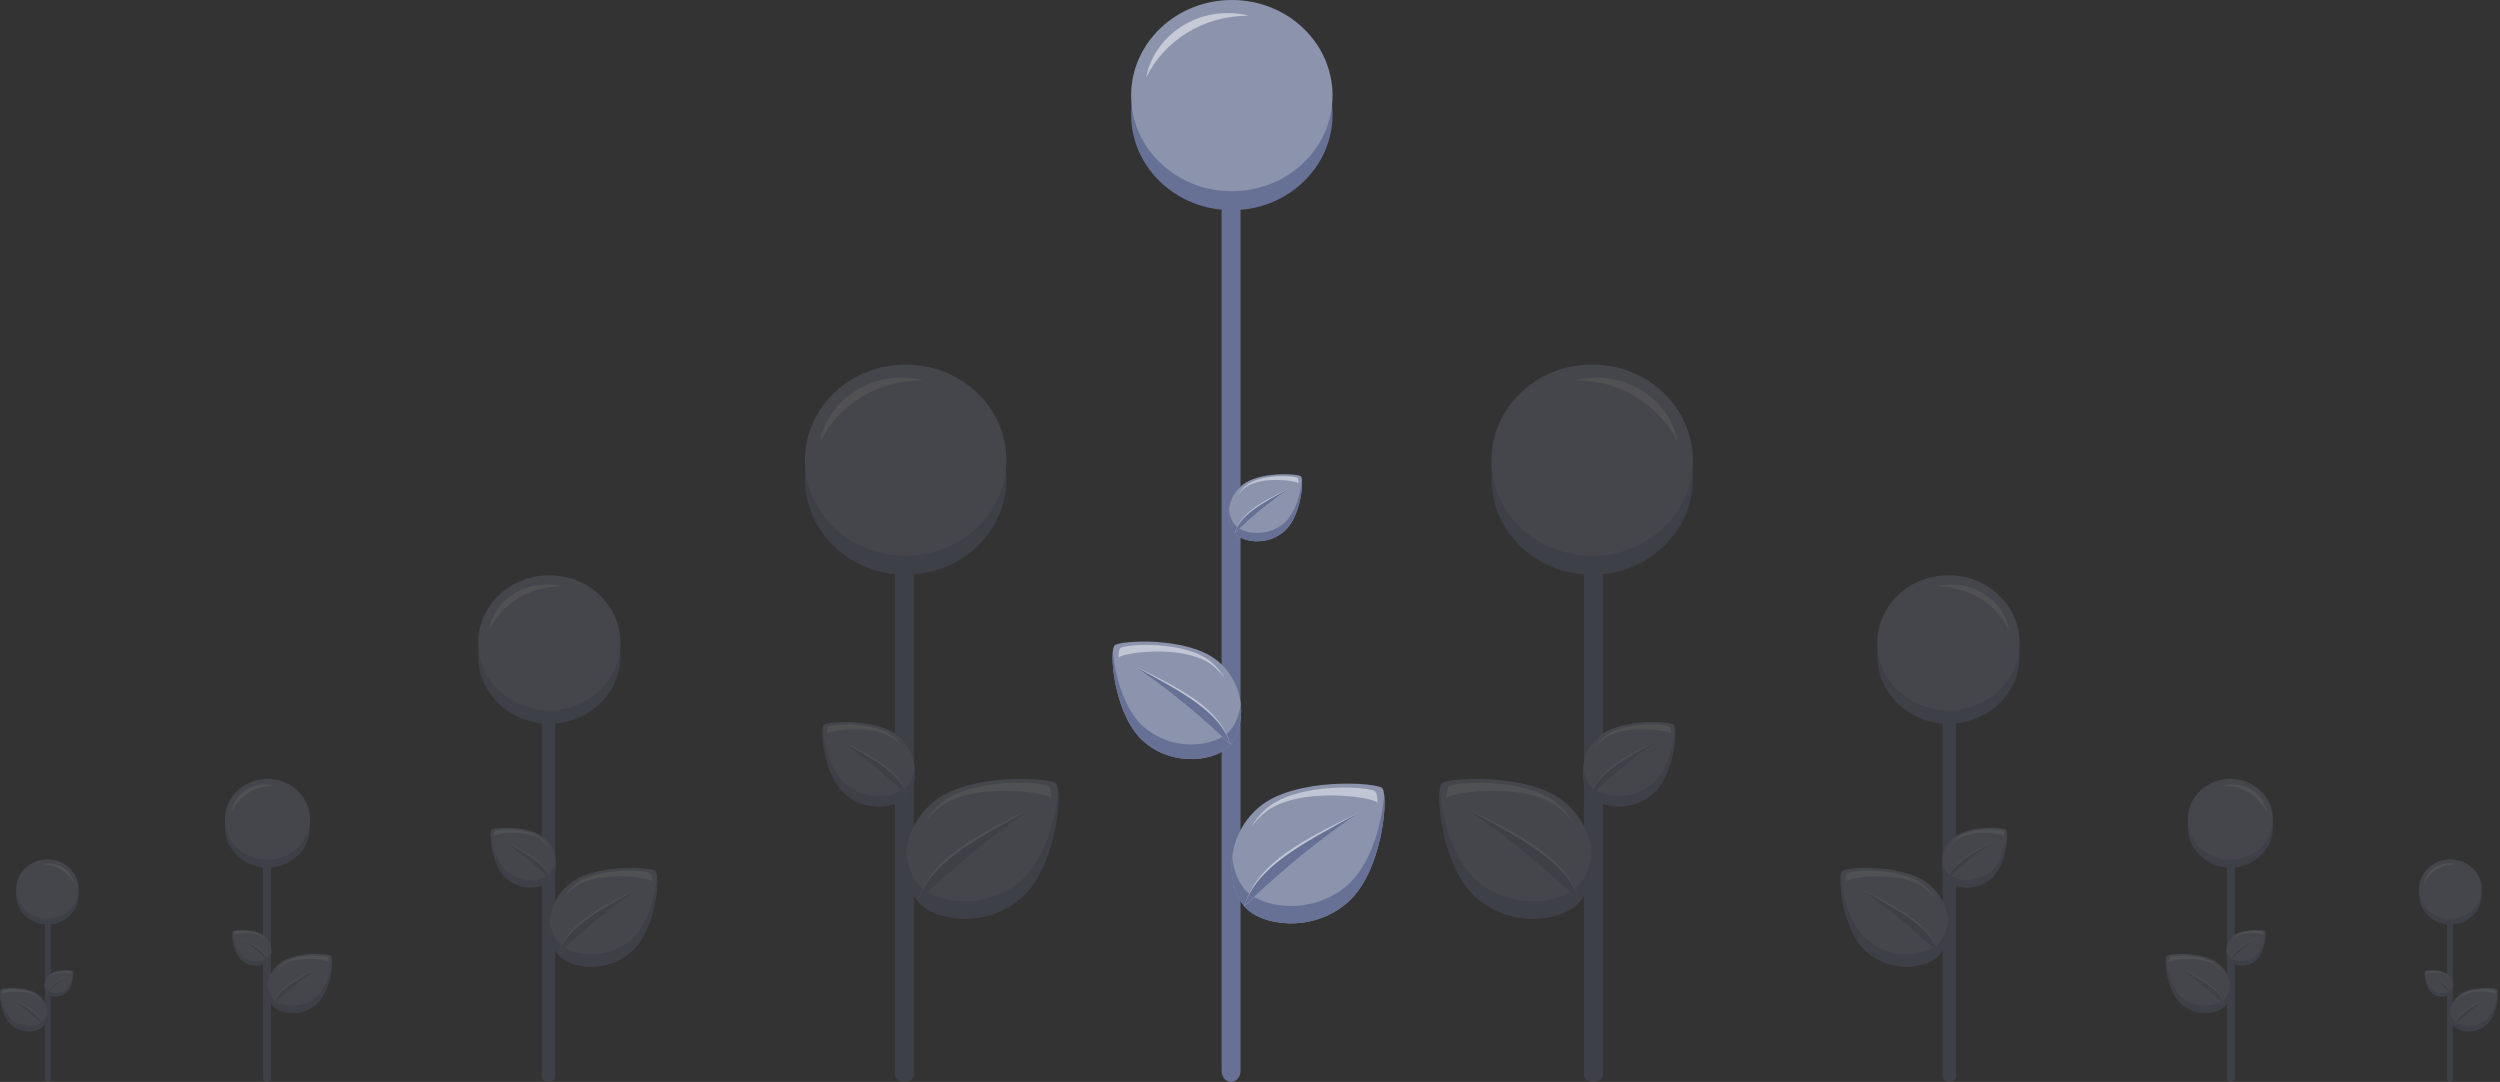 <svg viewBox="0 0 1056 457" fill="none" xmlns="http://www.w3.org/2000/svg">
<rect x="0" y="0" width="1056" height="457" fill="#333333" stroke="none"/>
<path fill-rule="evenodd" clip-rule="evenodd" d="M520 85C522.209 85 524 87.09 524 89.669V452.331C524 454.91 522.209 457 520 457C517.791 457 516 454.91 516 452.331V89.669C516 87.09 517.791 85 520 85Z" fill="#677196"/>
<path fill-rule="evenodd" clip-rule="evenodd" d="M583.868 332.942C581.76 330.479 546.684 328.091 531.664 341.058V341.077C516.831 353.876 518.361 373.97 525.544 382.739L584.129 333.352C584.036 333.184 583.961 333.054 583.868 332.942ZM525.807 383.056C532.598 390.93 553.999 394.326 569.018 381.359V381.377C583.552 368.821 586.481 338.259 584.131 333.353L525.546 382.739C525.605 382.799 525.657 382.866 525.712 382.936C525.742 382.976 525.773 383.016 525.807 383.056Z" fill="#8C93AD"/>
<path fill-rule="evenodd" clip-rule="evenodd" d="M577.71 331.427C577.71 331.427 577.71 331.427 577.711 331.427L525.546 375.402C525.605 375.462 525.657 375.529 525.711 375.599L525.712 375.599C525.742 375.639 525.773 375.679 525.807 375.72C526.863 376.943 528.271 378.059 529.954 379.022L525.544 382.739C521.764 378.124 519.55 370.374 520.462 362.2C521.059 367.504 522.926 372.206 525.544 375.402L577.71 331.427ZM584.689 335.696C583.806 347.138 579.336 365.126 569.018 374.04V374.022C556.334 384.973 539.098 384.253 529.955 379.022L525.546 382.739C525.605 382.799 525.657 382.866 525.712 382.936C525.742 382.976 525.773 383.016 525.807 383.056C532.598 390.93 553.999 394.326 569.018 381.359V381.377C582.026 370.139 585.738 344.479 584.689 335.696Z" fill="#677196"/>
<path fill-rule="evenodd" clip-rule="evenodd" d="M534.922 341.538C548.175 330.096 579.124 332.203 580.985 334.376C581.067 334.475 581.133 334.59 581.215 334.739L577.897 337.536C568.878 335.501 546.562 334.168 535.179 342.547L535.177 342.563C532.393 344.611 530.169 346.961 528.44 349.476C530.008 346.649 532.139 343.956 534.922 341.554V341.538ZM577.898 337.536C580.029 338.017 581.417 338.538 581.743 338.978C581.783 339.034 581.818 339.094 581.853 339.162C581.82 337.085 581.596 335.532 581.216 334.739L577.898 337.536Z" fill="#C1C6D4"/>
<path d="M574.258 343.163C545.758 362.663 530.803 378.306 525.544 382.739C530.758 366.663 543.758 357.663 574.258 343.163Z" fill="#C1C6D4"/>
<path d="M574.257 343.163C545.757 362.663 530.802 378.306 525.544 382.739C530.757 366.663 548.257 357.163 574.257 343.163Z" fill="#677196"/>
<path fill-rule="evenodd" clip-rule="evenodd" d="M470.769 272.633C472.542 270.562 502.036 268.554 514.665 279.457V279.473C527.138 290.235 525.851 307.132 519.811 314.505L470.55 272.978C470.628 272.837 470.691 272.727 470.769 272.633ZM519.591 314.772C513.88 321.393 495.885 324.248 483.256 313.344V313.36C471.035 302.802 468.572 277.104 470.549 272.978L519.81 314.505C519.76 314.556 519.716 314.612 519.671 314.671C519.645 314.704 519.619 314.738 519.591 314.772Z" fill="#8C93AD"/>
<path fill-rule="evenodd" clip-rule="evenodd" d="M475.948 271.359C475.948 271.359 475.947 271.359 475.947 271.359L519.81 308.336C519.76 308.386 519.716 308.443 519.671 308.502L519.671 308.502C519.645 308.535 519.619 308.569 519.591 308.603C518.703 309.632 517.518 310.57 516.103 311.38L519.811 314.505C522.99 310.625 524.852 304.108 524.085 297.235C523.583 301.695 522.013 305.648 519.811 308.336L475.948 271.359ZM470.079 274.949C470.822 284.569 474.58 299.695 483.256 307.191V307.175C493.922 316.384 508.415 315.779 516.103 311.38L519.81 314.505C519.76 314.556 519.716 314.612 519.671 314.671L519.671 314.671C519.645 314.704 519.619 314.738 519.591 314.772C513.88 321.393 495.885 324.248 483.256 313.344V313.36C472.318 303.91 469.197 282.333 470.079 274.949Z" fill="#677196"/>
<path fill-rule="evenodd" clip-rule="evenodd" d="M511.925 279.861C500.782 270.24 474.757 272.012 473.193 273.839C473.124 273.922 473.068 274.019 472.999 274.144L475.789 276.496C483.372 274.784 502.138 273.664 511.71 280.709L511.711 280.723C514.051 282.444 515.92 284.419 517.374 286.532C516.056 284.157 514.265 281.894 511.925 279.875V279.861ZM475.789 276.496C473.997 276.901 472.829 277.338 472.556 277.709C472.522 277.756 472.493 277.806 472.463 277.863C472.491 276.117 472.679 274.811 472.999 274.144L475.789 276.496Z" fill="#C1C6D4"/>
<path d="M478.85 281.227C502.815 297.624 515.39 310.778 519.811 314.505C515.428 300.987 504.497 293.42 478.85 281.227Z" fill="#C1C6D4"/>
<path d="M478.85 281.227C502.815 297.624 515.39 310.778 519.811 314.505C515.428 300.987 500.713 292.999 478.85 281.227Z" fill="#677196"/>
<path fill-rule="evenodd" clip-rule="evenodd" d="M549.526 201.243C548.514 200.061 531.682 198.915 524.474 205.137V205.146C517.356 211.288 518.09 220.931 521.537 225.139L549.651 201.44C549.606 201.359 549.57 201.296 549.526 201.243ZM521.663 225.292C524.922 229.07 535.192 230.699 542.399 224.477V224.486C549.374 218.46 550.78 203.795 549.651 201.44L521.538 225.139C521.567 225.168 521.592 225.2 521.617 225.234C521.632 225.253 521.647 225.272 521.663 225.292Z" fill="#8C93AD"/>
<path fill-rule="evenodd" clip-rule="evenodd" d="M546.57 200.516C546.57 200.516 546.57 200.516 546.571 200.516L521.538 221.618C521.567 221.647 521.592 221.679 521.618 221.713C521.632 221.732 521.647 221.751 521.663 221.771C522.17 222.358 522.846 222.893 523.653 223.355L521.537 225.139C519.723 222.925 518.661 219.205 519.098 215.283C519.385 217.828 520.281 220.084 521.537 221.618L546.57 200.516ZM549.919 202.564C549.495 208.055 547.351 216.687 542.399 220.965V220.956C536.312 226.211 528.041 225.866 523.654 223.356L521.538 225.139C521.567 225.168 521.592 225.2 521.617 225.234C521.624 225.243 521.631 225.251 521.638 225.26C521.646 225.271 521.655 225.281 521.663 225.291C524.922 229.07 535.192 230.699 542.399 224.477V224.486C548.642 219.093 550.423 206.779 549.919 202.564Z" fill="#677196"/>
<path fill-rule="evenodd" clip-rule="evenodd" d="M526.038 205.368C532.397 199.877 547.25 200.889 548.142 201.931C548.182 201.979 548.213 202.034 548.253 202.105L546.661 203.447C542.333 202.471 531.623 201.831 526.161 205.852L526.16 205.86C524.825 206.842 523.758 207.969 522.929 209.174C523.681 207.819 524.703 206.528 526.038 205.376V205.368ZM546.661 203.448C547.684 203.678 548.35 203.928 548.506 204.14C548.525 204.166 548.542 204.195 548.559 204.227C548.543 203.231 548.436 202.486 548.253 202.105L546.661 203.448Z" fill="#C1C6D4"/>
<path d="M544.914 206.147C531.237 215.505 524.061 223.012 521.537 225.139C524.039 217.425 530.277 213.106 544.914 206.147Z" fill="#C1C6D4"/>
<path d="M544.914 206.147C531.237 215.505 524.061 223.012 521.537 225.139C524.039 217.425 532.437 212.866 544.914 206.147Z" fill="#677196"/>
<ellipse cx="520.329" cy="48.4" rx="42.543" ry="40.385" fill="#677196"/>
<ellipse cx="520.329" cy="40.385" rx="42.543" ry="40.385" fill="#8C93AD"/>
<path opacity="0.5" fill-rule="evenodd" clip-rule="evenodd" d="M484.111 32.769C491.671 17.333 508.098 6.637 527.144 6.637C527.281 6.637 527.417 6.637 527.554 6.638C524.684 5.917 521.671 5.532 518.562 5.532C501.382 5.532 487.09 17.276 484.111 32.769Z" fill="white"/>
<g style="mix-blend-mode:luminosity" opacity="0.2">
<path fill-rule="evenodd" clip-rule="evenodd" d="M382 229C384.209 229 386 230.281 386 231.861V454.139C386 455.719 384.209 457 382 457C379.791 457 378 455.719 378 454.139V231.861C378 230.281 379.791 229 382 229Z" fill="#677196"/>
<path fill-rule="evenodd" clip-rule="evenodd" d="M446.082 330.942C443.973 328.479 408.897 326.091 393.878 339.058V339.077C379.045 351.876 380.575 371.97 387.758 380.739L446.343 331.352C446.249 331.184 446.175 331.054 446.082 330.942ZM388.02 381.056C394.812 388.93 416.212 392.326 431.231 379.359V379.377C445.766 366.821 448.695 336.259 446.344 331.353L387.759 380.739C387.819 380.799 387.871 380.866 387.925 380.936C387.955 380.976 387.987 381.016 388.02 381.056Z" fill="#8C93AD"/>
<path fill-rule="evenodd" clip-rule="evenodd" d="M439.923 329.427C439.923 329.427 439.924 329.427 439.924 329.427L387.759 373.402C387.819 373.462 387.871 373.529 387.925 373.599L387.925 373.599C387.955 373.639 387.987 373.679 388.02 373.72C389.076 374.943 390.485 376.059 392.167 377.022L387.758 380.739C383.978 376.124 381.763 368.374 382.675 360.2C383.272 365.504 385.14 370.206 387.758 373.402L439.923 329.427ZM446.903 333.696C446.019 345.138 441.55 363.126 431.231 372.04V372.022C418.547 382.973 401.312 382.253 392.168 377.022L387.759 380.739C387.819 380.799 387.871 380.866 387.925 380.936C387.955 380.976 387.987 381.016 388.02 381.056C394.812 388.93 416.212 392.326 431.231 379.359V379.377C444.24 368.139 447.952 342.479 446.903 333.696Z" fill="#677196"/>
<path fill-rule="evenodd" clip-rule="evenodd" d="M397.136 339.538C410.388 328.096 441.338 330.203 443.198 332.376C443.28 332.475 443.346 332.59 443.429 332.739L440.11 335.536C431.092 333.501 408.775 332.168 397.392 340.547L397.391 340.563C394.606 342.611 392.383 344.961 390.653 347.476C392.221 344.649 394.352 341.956 397.136 339.554V339.538ZM440.111 335.536C442.242 336.017 443.631 336.538 443.956 336.978C443.996 337.034 444.031 337.094 444.066 337.162C444.033 335.085 443.81 333.532 443.43 332.739L440.111 335.536Z" fill="#C1C6D4"/>
<path d="M436.471 341.163C407.971 360.663 393.016 376.306 387.758 380.739C392.971 364.663 405.971 355.663 436.471 341.163Z" fill="#C1C6D4"/>
<path d="M436.471 341.163C407.971 360.663 393.016 376.306 387.758 380.739C392.971 364.663 410.471 355.163 436.471 341.163Z" fill="#677196"/>
<path fill-rule="evenodd" clip-rule="evenodd" d="M348.068 306.172C349.34 304.685 370.517 303.244 379.584 311.072V311.083C388.539 318.81 387.615 330.942 383.279 336.236L347.91 306.42C347.966 306.319 348.011 306.24 348.068 306.172ZM383.12 336.427C379.02 341.181 366.1 343.231 357.033 335.402V335.414C348.258 327.833 346.49 309.383 347.909 306.42L383.278 336.236C383.242 336.272 383.21 336.312 383.178 336.355C383.159 336.379 383.14 336.403 383.12 336.427Z" fill="#8C93AD"/>
<path fill-rule="evenodd" clip-rule="evenodd" d="M351.786 305.258C351.785 305.258 351.785 305.258 351.785 305.258L383.278 331.806C383.242 331.842 383.21 331.883 383.178 331.925C383.159 331.949 383.14 331.973 383.12 331.998C382.483 332.737 381.632 333.41 380.617 333.991L383.279 336.236C385.561 333.45 386.898 328.77 386.347 323.836C385.987 327.038 384.859 329.876 383.279 331.806L351.786 305.258ZM347.572 307.835C348.105 314.742 350.804 325.602 357.033 330.984V330.973C364.691 337.584 375.096 337.15 380.616 333.992L383.278 336.236C383.242 336.272 383.21 336.312 383.178 336.355C383.159 336.378 383.14 336.403 383.12 336.427C379.02 341.181 366.1 343.231 357.033 335.402V335.413C349.18 328.629 346.939 313.137 347.572 307.835Z" fill="#677196"/>
<path fill-rule="evenodd" clip-rule="evenodd" d="M377.617 311.362C369.616 304.454 350.931 305.727 349.808 307.039C349.758 307.098 349.718 307.168 349.669 307.257L351.672 308.946C357.116 307.717 370.59 306.912 377.462 311.971L377.463 311.98C379.142 313.216 380.484 314.634 381.528 316.15C380.581 314.446 379.296 312.821 377.617 311.372V311.362ZM351.671 308.946C350.385 309.236 349.547 309.55 349.35 309.816C349.326 309.85 349.305 309.886 349.284 309.927C349.304 308.674 349.439 307.736 349.668 307.257L351.671 308.946Z" fill="#C1C6D4"/>
<path d="M353.87 312.343C371.076 324.115 380.104 333.559 383.279 336.235C380.131 326.53 372.283 321.097 353.87 312.343Z" fill="#C1C6D4"/>
<path d="M353.87 312.343C371.076 324.115 380.104 333.559 383.279 336.235C380.131 326.53 369.566 320.795 353.87 312.343Z" fill="#677196"/>
<ellipse cx="382.543" cy="202.4" rx="42.543" ry="40.385" fill="#677196"/>
<ellipse cx="382.543" cy="194.385" rx="42.543" ry="40.385" fill="#8C93AD"/>
<path opacity="0.5" fill-rule="evenodd" clip-rule="evenodd" d="M346.325 186.769C353.885 171.333 370.311 160.637 389.358 160.637C389.494 160.637 389.631 160.637 389.767 160.638C386.898 159.917 383.884 159.532 380.776 159.532C363.595 159.532 349.304 171.276 346.325 186.769Z" fill="white"/>
</g>
<g style="mix-blend-mode:luminosity" opacity="0.2">
<path fill-rule="evenodd" clip-rule="evenodd" d="M231.663 295.97C233.224 295.97 234.488 296.875 234.488 297.991V454.979C234.488 456.095 233.224 457 231.663 457C230.103 457 228.838 456.095 228.838 454.979V297.991C228.838 296.875 230.103 295.97 231.663 295.97Z" fill="#677196"/>
<path fill-rule="evenodd" clip-rule="evenodd" d="M276.922 367.969C275.433 366.229 250.66 364.543 240.052 373.701V373.714C229.576 382.754 230.657 396.946 235.73 403.139L277.107 368.259C277.041 368.14 276.988 368.048 276.922 367.969ZM235.915 403.363C240.712 408.924 255.826 411.322 266.434 402.164V402.177C276.699 393.309 278.768 371.725 277.108 368.259L235.731 403.139C235.773 403.181 235.81 403.229 235.848 403.278C235.87 403.306 235.892 403.335 235.915 403.363Z" fill="#8C93AD"/>
<path fill-rule="evenodd" clip-rule="evenodd" d="M272.573 366.899C272.573 366.899 272.573 366.899 272.574 366.899L235.731 397.957C235.773 398 235.81 398.047 235.848 398.097C235.87 398.124 235.892 398.153 235.915 398.181C236.661 399.046 237.656 399.834 238.844 400.514L235.73 403.139C233.06 399.88 231.496 394.406 232.14 388.633C232.562 392.379 233.881 395.7 235.73 397.957L272.573 366.899ZM277.502 369.914C276.878 377.995 273.721 390.7 266.434 396.995V396.982C257.475 404.717 245.302 404.209 238.845 400.514L235.731 403.139C235.773 403.181 235.81 403.229 235.848 403.278L235.848 403.278C235.87 403.306 235.892 403.335 235.915 403.363C240.712 408.924 255.826 411.322 266.434 402.164V402.177C275.621 394.24 278.243 376.117 277.502 369.914Z" fill="#677196"/>
<path fill-rule="evenodd" clip-rule="evenodd" d="M242.353 374.04C251.713 365.959 273.572 367.447 274.886 368.982C274.944 369.052 274.99 369.133 275.049 369.238L272.705 371.214C266.335 369.776 250.574 368.835 242.534 374.752L242.533 374.764C240.567 376.211 238.996 377.87 237.775 379.646C238.882 377.65 240.387 375.748 242.353 374.051V374.04ZM272.705 371.214C274.211 371.554 275.191 371.921 275.421 372.232C275.45 372.272 275.474 372.314 275.499 372.362C275.476 370.895 275.318 369.798 275.049 369.238L272.705 371.214Z" fill="#C1C6D4"/>
<path d="M270.135 375.188C250.006 388.96 239.444 400.008 235.73 403.139C239.412 391.785 248.593 385.429 270.135 375.188Z" fill="#C1C6D4"/>
<path d="M270.134 375.188C250.006 388.96 239.443 400.008 235.73 403.139C239.412 391.785 251.771 385.076 270.134 375.188Z" fill="#677196"/>
<path fill-rule="evenodd" clip-rule="evenodd" d="M207.698 350.475C208.597 349.425 223.553 348.406 229.957 353.935V353.943C236.282 359.401 235.629 367.969 232.566 371.708L207.587 350.65C207.626 350.578 207.658 350.523 207.698 350.475ZM232.455 371.843C229.559 375.2 220.434 376.648 214.03 371.119V371.127C207.833 365.773 206.584 352.742 207.586 350.65L232.566 371.708C232.54 371.733 232.518 371.762 232.495 371.792C232.482 371.809 232.469 371.826 232.455 371.843Z" fill="#8C93AD"/>
<path fill-rule="evenodd" clip-rule="evenodd" d="M210.324 349.829C210.324 349.829 210.324 349.829 210.323 349.829L232.566 368.579C232.54 368.605 232.518 368.633 232.495 368.663C232.482 368.68 232.469 368.697 232.454 368.715C232.004 369.236 231.404 369.712 230.686 370.123L232.566 371.708C234.178 369.74 235.122 366.435 234.734 362.95C234.479 365.212 233.683 367.216 232.566 368.579L210.324 349.829ZM207.348 351.649C207.725 356.528 209.63 364.198 214.03 367.999V367.991C219.438 372.66 226.787 372.353 230.686 370.123L232.566 371.708C232.54 371.733 232.518 371.762 232.495 371.792C232.482 371.808 232.469 371.826 232.454 371.843C229.559 375.2 220.434 376.648 214.03 371.119V371.127C208.483 366.335 206.9 355.394 207.348 351.649Z" fill="#677196"/>
<path fill-rule="evenodd" clip-rule="evenodd" d="M228.567 354.14C222.917 349.261 209.72 350.16 208.927 351.087C208.892 351.129 208.864 351.178 208.829 351.241L210.244 352.434C214.089 351.566 223.605 350.998 228.458 354.57L228.459 354.577C229.646 355.45 230.593 356.452 231.331 357.523C230.662 356.319 229.754 355.171 228.567 354.147V354.14ZM210.243 352.434C209.335 352.639 208.743 352.861 208.604 353.049C208.587 353.073 208.572 353.098 208.557 353.127C208.571 352.242 208.666 351.579 208.828 351.241L210.243 352.434Z" fill="#C1C6D4"/>
<path d="M211.796 354.833C223.948 363.147 230.324 369.817 232.566 371.707C230.344 364.853 224.801 361.015 211.796 354.833Z" fill="#C1C6D4"/>
<path d="M211.796 354.833C223.948 363.147 230.324 369.817 232.566 371.707C230.344 364.853 222.882 360.802 211.796 354.833Z" fill="#677196"/>
<ellipse cx="232.047" cy="277.183" rx="30.047" ry="28.523" fill="#677196"/>
<ellipse cx="232.047" cy="271.522" rx="30.047" ry="28.523" fill="#8C93AD"/>
<path opacity="0.5" fill-rule="evenodd" clip-rule="evenodd" d="M206.467 266.144C211.806 255.242 223.408 247.687 236.86 247.687C236.956 247.687 237.053 247.688 237.149 247.688C235.122 247.179 232.994 246.907 230.799 246.907C218.664 246.907 208.571 255.202 206.467 266.144Z" fill="white"/>
</g>
<g style="mix-blend-mode:luminosity" opacity="0.2">
<path fill-rule="evenodd" clip-rule="evenodd" d="M112.743 360.683C113.676 360.683 114.432 361.224 114.432 361.892V455.791C114.432 456.459 113.676 457 112.743 457C111.809 457 111.053 456.459 111.053 455.791V361.892C111.053 361.224 111.809 360.683 112.743 360.683Z" fill="#677196"/>
<path fill-rule="evenodd" clip-rule="evenodd" d="M139.813 403.748C138.923 402.707 124.105 401.698 117.76 407.176V407.184C111.494 412.591 112.14 421.08 115.175 424.784L139.924 403.921C139.884 403.85 139.853 403.795 139.813 403.748ZM115.286 424.918C118.155 428.244 127.195 429.679 133.54 424.201V424.209C139.68 418.904 140.917 405.994 139.924 403.921L115.175 424.784C115.201 424.809 115.223 424.838 115.245 424.867C115.258 424.884 115.272 424.901 115.286 424.918Z" fill="#8C93AD"/>
<path fill-rule="evenodd" clip-rule="evenodd" d="M137.212 403.108C137.212 403.108 137.212 403.108 137.212 403.108L115.175 421.685C115.201 421.71 115.223 421.739 115.245 421.768L115.245 421.768C115.258 421.785 115.272 421.802 115.286 421.819C115.732 422.336 116.327 422.807 117.038 423.214L115.175 424.784C113.578 422.835 112.643 419.561 113.028 416.108C113.28 418.348 114.069 420.334 115.175 421.685L137.212 403.108ZM140.16 404.911C139.787 409.745 137.899 417.344 133.54 421.11V421.102C128.181 425.728 120.9 425.424 117.038 423.214L115.175 424.784C115.201 424.809 115.223 424.838 115.245 424.867L115.246 424.867C115.258 424.884 115.272 424.901 115.286 424.918C118.155 428.244 127.195 429.679 133.54 424.201V424.209C139.035 419.461 140.603 408.621 140.16 404.911Z" fill="#677196"/>
<path fill-rule="evenodd" clip-rule="evenodd" d="M119.136 407.379C124.735 402.546 137.809 403.436 138.595 404.354C138.63 404.395 138.658 404.444 138.693 404.507L137.291 405.688C133.481 404.829 124.053 404.266 119.245 407.805L119.244 407.812C118.068 408.677 117.129 409.67 116.398 410.732C117.061 409.538 117.961 408.401 119.136 407.386V407.379ZM137.291 405.689C138.192 405.892 138.778 406.112 138.916 406.298C138.932 406.321 138.947 406.347 138.962 406.375C138.948 405.498 138.854 404.842 138.693 404.507L137.291 405.689Z" fill="#C1C6D4"/>
<path d="M135.753 408.066C123.714 416.303 117.396 422.912 115.175 424.784C117.377 417.993 122.869 414.191 135.753 408.066Z" fill="#C1C6D4"/>
<path d="M135.753 408.066C123.714 416.303 117.396 422.912 115.175 424.784C117.377 417.993 124.77 413.98 135.753 408.066Z" fill="#677196"/>
<path fill-rule="evenodd" clip-rule="evenodd" d="M98.408 393.284C98.946 392.656 107.891 392.047 111.722 395.354V395.359C115.505 398.623 115.115 403.748 113.283 405.984L98.341 393.389C98.365 393.346 98.384 393.313 98.408 393.284ZM113.216 406.065C111.484 408.073 106.026 408.939 102.195 405.632V405.637C98.489 402.434 97.742 394.64 98.341 393.389L113.282 405.984C113.267 405.999 113.254 406.016 113.24 406.034C113.232 406.044 113.224 406.055 113.216 406.065Z" fill="#8C93AD"/>
<path fill-rule="evenodd" clip-rule="evenodd" d="M99.979 392.898C99.979 392.898 99.979 392.898 99.978 392.898L113.282 404.113C113.267 404.128 113.254 404.145 113.24 404.163C113.232 404.173 113.224 404.183 113.216 404.194C112.946 404.506 112.587 404.79 112.158 405.036L113.283 405.984C114.247 404.807 114.811 402.831 114.579 400.746C114.427 402.099 113.95 403.298 113.283 404.113L99.979 392.898ZM98.199 393.986C98.424 396.904 99.564 401.492 102.195 403.766V403.761C105.43 406.554 109.826 406.37 112.158 405.036L113.282 405.984C113.267 405.999 113.254 406.016 113.24 406.034C113.232 406.044 113.224 406.055 113.216 406.065C111.484 408.073 106.026 408.939 102.195 405.632V405.637C98.878 402.771 97.931 396.226 98.199 393.986Z" fill="#677196"/>
<path fill-rule="evenodd" clip-rule="evenodd" d="M110.891 395.476C107.511 392.558 99.618 393.096 99.143 393.65C99.122 393.675 99.105 393.705 99.084 393.742L99.931 394.456C102.231 393.937 107.922 393.597 110.826 395.734L110.826 395.738C111.536 396.26 112.103 396.859 112.544 397.5C112.144 396.78 111.6 396.093 110.891 395.481V395.476ZM99.93 394.456C99.387 394.579 99.033 394.711 98.95 394.824C98.94 394.838 98.931 394.853 98.922 394.87C98.93 394.341 98.987 393.945 99.084 393.742L99.93 394.456Z" fill="#C1C6D4"/>
<path d="M100.859 395.891C108.128 400.864 111.942 404.853 113.283 405.984C111.953 401.884 108.638 399.589 100.859 395.891Z" fill="#C1C6D4"/>
<path d="M100.859 395.891C108.128 400.864 111.942 404.853 113.283 405.984C111.953 401.884 107.49 399.461 100.859 395.891Z" fill="#677196"/>
<ellipse cx="112.972" cy="349.446" rx="17.972" ry="17.06" fill="#677196"/>
<ellipse cx="112.972" cy="346.06" rx="17.972" ry="17.06" fill="#8C93AD"/>
<path opacity="0.5" fill-rule="evenodd" clip-rule="evenodd" d="M97.672 342.843C100.866 336.322 107.805 331.804 115.851 331.804C115.908 331.804 115.966 331.804 116.023 331.804C114.811 331.5 113.538 331.337 112.225 331.337C104.968 331.337 98.93 336.298 97.672 342.843Z" fill="white"/>
</g>
<g style="mix-blend-mode:luminosity" opacity="0.2">
<path fill-rule="evenodd" clip-rule="evenodd" d="M20.187 386.267C19.502 386.267 18.946 386.665 18.946 387.155V456.112C18.946 456.603 19.502 457 20.187 457C20.872 457 21.428 456.603 21.428 456.112V387.155C21.428 386.665 20.872 386.267 20.187 386.267Z" fill="#677196"/>
<path fill-rule="evenodd" clip-rule="evenodd" d="M0.307 417.893C0.961 417.129 11.843 416.388 16.502 420.411V420.417C21.104 424.387 20.629 430.621 18.401 433.342L0.226 418.02C0.255 417.968 0.278 417.928 0.307 417.893ZM18.319 433.44C16.212 435.883 9.573 436.936 4.914 432.913V432.919C0.405 429.024 -0.504 419.543 0.225 418.02L18.4 433.342C18.382 433.36 18.366 433.381 18.349 433.403C18.339 433.415 18.33 433.427 18.319 433.44Z" fill="#8C93AD"/>
<path fill-rule="evenodd" clip-rule="evenodd" d="M2.217 417.423C2.217 417.423 2.217 417.423 2.217 417.423L18.4 431.065C18.382 431.084 18.366 431.105 18.349 431.127C18.339 431.139 18.33 431.151 18.319 431.164C17.992 431.544 17.555 431.89 17.033 432.188L18.401 433.342C19.573 431.91 20.26 429.505 19.977 426.97C19.792 428.615 19.213 430.074 18.401 431.065L2.217 417.423ZM0.052 418.747C0.326 422.297 1.713 427.877 4.914 430.643V430.637C8.849 434.035 14.196 433.811 17.032 432.188L18.4 433.341C18.382 433.36 18.366 433.381 18.349 433.403C18.339 433.415 18.33 433.427 18.319 433.44C16.212 435.882 9.573 436.936 4.914 432.913V432.919C0.878 429.433 -0.273 421.472 0.052 418.747Z" fill="#677196"/>
<path fill-rule="evenodd" clip-rule="evenodd" d="M15.491 420.559C11.38 417.01 1.778 417.664 1.201 418.338C1.176 418.368 1.155 418.404 1.13 418.45L2.159 419.318C4.957 418.687 11.88 418.273 15.412 420.873L15.412 420.878C16.276 421.513 16.966 422.242 17.503 423.022C17.016 422.145 16.355 421.31 15.491 420.565V420.559ZM2.159 419.318C1.498 419.467 1.067 419.629 0.966 419.766C0.954 419.783 0.943 419.802 0.932 419.822C0.942 419.178 1.012 418.696 1.129 418.45L2.159 419.318Z" fill="#C1C6D4"/>
<path d="M3.288 421.064C12.13 427.113 16.769 431.967 18.401 433.342C16.783 428.354 12.75 425.562 3.288 421.064Z" fill="#C1C6D4"/>
<path d="M3.288 421.064C12.13 427.113 16.769 431.967 18.401 433.342C16.783 428.354 11.354 425.407 3.288 421.064Z" fill="#677196"/>
<path fill-rule="evenodd" clip-rule="evenodd" d="M30.714 410.209C30.319 409.747 23.749 409.3 20.936 411.729V411.732C18.158 414.129 18.445 417.893 19.79 419.535L30.763 410.285C30.745 410.254 30.731 410.23 30.714 410.209ZM19.839 419.595C21.111 421.069 25.119 421.705 27.932 419.277V419.28C30.654 416.928 31.203 411.204 30.763 410.285L19.79 419.535C19.802 419.546 19.811 419.559 19.822 419.572C19.827 419.579 19.833 419.587 19.839 419.595Z" fill="#8C93AD"/>
<path fill-rule="evenodd" clip-rule="evenodd" d="M29.56 409.925C29.56 409.925 29.56 409.925 29.561 409.925L19.79 418.161C19.802 418.172 19.811 418.185 19.822 418.198C19.827 418.205 19.833 418.213 19.839 418.22C20.037 418.45 20.301 418.659 20.616 418.839L19.79 419.535C19.082 418.671 18.668 417.219 18.838 415.688C18.95 416.682 19.3 417.562 19.79 418.161L29.56 409.925ZM30.867 410.724C30.702 412.867 29.865 416.236 27.932 417.906V417.902C25.557 419.953 22.329 419.819 20.616 418.839L19.79 419.535C19.802 419.546 19.811 419.559 19.822 419.572C19.827 419.579 19.833 419.587 19.839 419.594C21.111 421.069 25.119 421.705 27.932 419.276V419.28C30.369 417.175 31.064 412.369 30.867 410.724Z" fill="#677196"/>
<path fill-rule="evenodd" clip-rule="evenodd" d="M21.547 411.818C24.029 409.676 29.825 410.07 30.174 410.477C30.189 410.496 30.202 410.517 30.217 410.545L29.596 411.069C27.907 410.688 23.727 410.438 21.595 412.007L21.594 412.01C21.073 412.394 20.657 412.834 20.333 413.304C20.627 412.775 21.026 412.271 21.547 411.822V411.818ZM29.596 411.069C29.995 411.159 30.255 411.257 30.316 411.339C30.323 411.35 30.33 411.361 30.336 411.373C30.33 410.985 30.288 410.694 30.217 410.545L29.596 411.069Z" fill="#C1C6D4"/>
<path d="M28.914 412.123C23.576 415.775 20.775 418.705 19.79 419.535C20.767 416.524 23.201 414.839 28.914 412.123Z" fill="#C1C6D4"/>
<path d="M28.914 412.123C23.576 415.775 20.775 418.705 19.79 419.535C20.767 416.524 24.044 414.745 28.914 412.123Z" fill="#677196"/>
<ellipse cx="13.198" cy="12.529" rx="13.198" ry="12.529" transform="matrix(-1 0 0 1 33.217 365.487)" fill="#677196"/>
<ellipse cx="13.198" cy="12.529" rx="13.198" ry="12.529" transform="matrix(-1 0 0 1 33.217 363)" fill="#8C93AD"/>
<path opacity="0.5" fill-rule="evenodd" clip-rule="evenodd" d="M31.254 373.166C28.909 368.377 23.813 365.059 17.904 365.059C17.862 365.059 17.819 365.059 17.777 365.059C18.667 364.836 19.602 364.716 20.567 364.716C25.897 364.716 30.33 368.36 31.254 373.166Z" fill="white"/>
</g>
<g style="mix-blend-mode:luminosity" opacity="0.2">
<path fill-rule="evenodd" clip-rule="evenodd" d="M673.07 229C670.861 229 669.07 230.281 669.07 231.861V454.139C669.07 455.719 670.861 457 673.07 457C675.279 457 677.07 455.719 677.07 454.139V231.861C677.07 230.281 675.279 229 673.07 229Z" fill="#677196"/>
<path fill-rule="evenodd" clip-rule="evenodd" d="M608.989 330.942C611.097 328.479 646.173 326.091 661.193 339.058V339.077C676.026 351.876 674.496 371.97 667.312 380.739L608.728 331.352C608.821 331.184 608.895 331.054 608.989 330.942ZM667.05 381.056C660.259 388.93 638.858 392.326 623.839 379.359V379.377C609.305 366.821 606.375 336.259 608.726 331.353L667.311 380.739C667.252 380.799 667.2 380.866 667.145 380.936C667.115 380.976 667.084 381.016 667.05 381.056Z" fill="#8C93AD"/>
<path fill-rule="evenodd" clip-rule="evenodd" d="M615.147 329.427C615.147 329.427 615.146 329.427 615.146 329.427L667.311 373.402C667.252 373.462 667.2 373.529 667.145 373.599L667.145 373.599C667.115 373.639 667.084 373.679 667.05 373.72C665.994 374.943 664.586 376.059 662.903 377.022L667.312 380.739C671.092 376.124 673.307 368.374 672.395 360.2C671.798 365.504 669.931 370.206 667.312 373.402L615.147 329.427ZM608.168 333.696C609.051 345.138 613.521 363.126 623.839 372.04V372.022C636.523 382.973 653.759 382.253 662.902 377.022L667.311 380.739C667.252 380.799 667.2 380.866 667.145 380.936C667.115 380.976 667.084 381.016 667.05 381.056C660.259 388.93 638.858 392.326 623.839 379.359V379.377C610.831 368.139 607.119 342.479 608.168 333.696Z" fill="#677196"/>
<path fill-rule="evenodd" clip-rule="evenodd" d="M657.935 339.538C644.682 328.096 613.732 330.203 611.872 332.376C611.79 332.475 611.724 332.59 611.642 332.739L614.96 335.536C623.979 333.501 646.295 332.168 657.678 340.547L657.68 340.563C660.464 342.611 662.688 344.961 664.417 347.476C662.849 344.649 660.718 341.956 657.935 339.554V339.538ZM614.959 335.536C612.828 336.017 611.44 336.538 611.114 336.978C611.074 337.034 611.039 337.094 611.004 337.162C611.037 335.085 611.261 333.532 611.641 332.739L614.959 335.536Z" fill="#C1C6D4"/>
<path d="M618.599 341.163C647.099 360.663 662.054 376.306 667.313 380.739C662.099 364.663 649.099 355.663 618.599 341.163Z" fill="#C1C6D4"/>
<path d="M618.6 341.163C647.1 360.663 662.055 376.306 667.313 380.739C662.1 364.663 644.6 355.163 618.6 341.163Z" fill="#677196"/>
<path fill-rule="evenodd" clip-rule="evenodd" d="M707.003 306.172C705.73 304.685 684.554 303.244 675.486 311.072V311.083C666.531 318.81 667.455 330.942 671.792 336.236L707.16 306.42C707.104 306.319 707.059 306.24 707.003 306.172ZM671.95 336.427C676.05 341.181 688.97 343.231 698.037 335.402V335.414C706.812 327.833 708.58 309.383 707.161 306.42L671.792 336.236C671.828 336.272 671.86 336.312 671.893 336.355C671.911 336.379 671.93 336.403 671.95 336.427Z" fill="#8C93AD"/>
<path fill-rule="evenodd" clip-rule="evenodd" d="M703.285 305.258C703.285 305.258 703.285 305.258 703.285 305.258L671.792 331.806C671.828 331.842 671.86 331.883 671.893 331.925C671.911 331.949 671.93 331.973 671.95 331.998C672.587 332.737 673.438 333.41 674.454 333.991L671.792 336.236C669.51 333.45 668.173 328.77 668.723 323.836C669.084 327.038 670.211 329.876 671.792 331.806L703.285 305.258ZM707.498 307.835C706.965 314.742 704.267 325.602 698.037 330.984V330.973C690.38 337.584 679.974 337.15 674.454 333.992L671.792 336.236C671.828 336.272 671.86 336.312 671.893 336.355C671.911 336.378 671.93 336.403 671.95 336.427C676.05 341.181 688.97 343.231 698.037 335.402V335.413C705.891 328.629 708.132 313.137 707.498 307.835Z" fill="#677196"/>
<path fill-rule="evenodd" clip-rule="evenodd" d="M677.454 311.362C685.455 304.454 704.139 305.727 705.262 307.039C705.312 307.098 705.352 307.168 705.402 307.257L703.399 308.946C697.954 307.717 684.481 306.912 677.608 311.971L677.608 311.98C675.928 313.216 674.586 314.634 673.542 316.15C674.489 314.446 675.774 312.821 677.454 311.372V311.362ZM703.399 308.946C704.685 309.236 705.523 309.55 705.72 309.816C705.744 309.85 705.765 309.886 705.786 309.927C705.766 308.674 705.631 307.736 705.402 307.257L703.399 308.946Z" fill="#C1C6D4"/>
<path d="M701.201 312.343C683.995 324.115 674.966 333.559 671.792 336.235C674.939 326.53 682.787 321.097 701.201 312.343Z" fill="#C1C6D4"/>
<path d="M701.201 312.343C683.995 324.115 674.966 333.559 671.792 336.235C674.939 326.53 685.504 320.795 701.201 312.343Z" fill="#677196"/>
<ellipse cx="42.543" cy="40.385" rx="42.543" ry="40.385" transform="matrix(-1 0 0 1 715.07 162.015)" fill="#677196"/>
<ellipse cx="42.543" cy="40.385" rx="42.543" ry="40.385" transform="matrix(-1 0 0 1 715.07 154)" fill="#8C93AD"/>
<path opacity="0.5" fill-rule="evenodd" clip-rule="evenodd" d="M708.746 186.769C701.186 171.333 684.759 160.637 665.713 160.637C665.576 160.637 665.44 160.637 665.303 160.638C668.173 159.917 671.186 159.532 674.295 159.532C691.475 159.532 705.766 171.276 708.746 186.769Z" fill="white"/>
</g>
<g style="mix-blend-mode:luminosity" opacity="0.2">
<path fill-rule="evenodd" clip-rule="evenodd" d="M823.407 295.97C821.847 295.97 820.582 296.875 820.582 297.991V454.979C820.582 456.095 821.847 457 823.407 457C824.967 457 826.232 456.095 826.232 454.979V297.991C826.232 296.875 824.967 295.97 823.407 295.97Z" fill="#677196"/>
<path fill-rule="evenodd" clip-rule="evenodd" d="M778.148 367.969C779.637 366.229 804.41 364.543 815.018 373.701V373.714C825.494 382.754 824.414 396.946 819.34 403.139L777.964 368.259C778.029 368.14 778.082 368.048 778.148 367.969ZM819.155 403.363C814.358 408.924 799.244 411.322 788.636 402.164V402.177C778.371 393.309 776.302 371.725 777.963 368.259L819.339 403.139C819.297 403.181 819.261 403.229 819.222 403.278C819.201 403.306 819.179 403.335 819.155 403.363Z" fill="#8C93AD"/>
<path fill-rule="evenodd" clip-rule="evenodd" d="M782.498 366.899C782.497 366.899 782.497 366.899 782.497 366.899L819.339 397.957C819.297 398 819.261 398.047 819.222 398.097C819.201 398.124 819.179 398.153 819.155 398.181C818.409 399.046 817.415 399.834 816.226 400.514L819.34 403.139C822.01 399.88 823.574 394.406 822.93 388.633C822.508 392.379 821.19 395.7 819.34 397.957L782.498 366.899ZM777.568 369.914C778.192 377.995 781.349 390.7 788.636 396.996V396.982C797.595 404.717 809.768 404.209 816.225 400.514L819.339 403.139C819.297 403.181 819.261 403.229 819.222 403.278L819.222 403.278C819.201 403.306 819.179 403.335 819.155 403.363C814.358 408.924 799.244 411.322 788.636 402.164V402.177C779.449 394.24 776.827 376.117 777.568 369.914Z" fill="#677196"/>
<path fill-rule="evenodd" clip-rule="evenodd" d="M812.717 374.04C803.357 365.959 781.498 367.447 780.185 368.982C780.126 369.052 780.08 369.133 780.022 369.238L782.366 371.214C788.735 369.776 804.497 368.835 812.536 374.752L812.537 374.764C814.503 376.21 816.073 377.869 817.295 379.645C816.187 377.649 814.683 375.747 812.717 374.051V374.04ZM782.365 371.214C780.86 371.554 779.879 371.921 779.649 372.232C779.621 372.272 779.596 372.314 779.571 372.362C779.595 370.895 779.753 369.798 780.021 369.238L782.365 371.214Z" fill="#C1C6D4"/>
<path d="M784.936 375.188C805.065 388.96 815.627 400.008 819.34 403.139C815.659 391.785 806.477 385.429 784.936 375.188Z" fill="#C1C6D4"/>
<path d="M784.936 375.188C805.065 388.96 815.627 400.008 819.341 403.139C815.659 391.785 803.299 385.076 784.936 375.188Z" fill="#677196"/>
<path fill-rule="evenodd" clip-rule="evenodd" d="M847.372 350.475C846.473 349.425 831.517 348.407 825.113 353.936V353.943C818.789 359.401 819.441 367.969 822.504 371.708L847.484 350.65C847.444 350.578 847.412 350.523 847.372 350.475ZM822.616 371.843C825.512 375.2 834.636 376.648 841.04 371.119V371.127C847.238 365.773 848.487 352.742 847.484 350.65L822.504 371.708C822.53 371.733 822.552 371.762 822.575 371.792C822.588 371.809 822.601 371.826 822.616 371.843Z" fill="#8C93AD"/>
<path fill-rule="evenodd" clip-rule="evenodd" d="M844.746 349.829C844.746 349.829 844.747 349.829 844.747 349.829L822.504 368.579C822.53 368.605 822.552 368.633 822.575 368.663C822.588 368.68 822.601 368.697 822.616 368.714C823.066 369.236 823.667 369.712 824.384 370.123L822.504 371.708C820.892 369.74 819.948 366.435 820.337 362.95C820.591 365.211 821.387 367.216 822.504 368.579L844.746 349.829ZM847.722 351.649C847.346 356.528 845.44 364.198 841.04 367.998V367.99C835.632 372.66 828.283 372.353 824.384 370.123L822.504 371.708C822.53 371.733 822.552 371.762 822.575 371.792C822.588 371.808 822.601 371.826 822.616 371.843C825.512 375.2 834.636 376.648 841.04 371.119V371.127C846.587 366.335 848.17 355.394 847.722 351.649Z" fill="#677196"/>
<path fill-rule="evenodd" clip-rule="evenodd" d="M826.503 354.14C832.154 349.261 845.35 350.16 846.143 351.087C846.178 351.129 846.206 351.178 846.242 351.241L844.827 352.434C840.981 351.566 831.465 350.998 826.612 354.57L826.611 354.577C825.425 355.45 824.478 356.451 823.74 357.522C824.409 356.318 825.317 355.17 826.503 354.147V354.14ZM844.827 352.434C845.736 352.639 846.327 352.861 846.466 353.049C846.483 353.073 846.498 353.098 846.513 353.127C846.499 352.242 846.404 351.579 846.242 351.241L844.827 352.434Z" fill="#C1C6D4"/>
<path d="M843.275 354.833C831.123 363.147 824.746 369.817 822.504 371.707C824.727 364.853 830.27 361.015 843.275 354.833Z" fill="#C1C6D4"/>
<path d="M843.275 354.833C831.123 363.147 824.746 369.817 822.504 371.707C824.727 364.853 832.189 360.802 843.275 354.833Z" fill="#677196"/>
<ellipse cx="30.047" cy="28.523" rx="30.047" ry="28.523" transform="matrix(-1 0 0 1 853.07 248.661)" fill="#677196"/>
<ellipse cx="30.047" cy="28.523" rx="30.047" ry="28.523" transform="matrix(-1 0 0 1 853.07 243)" fill="#8C93AD"/>
<path opacity="0.5" fill-rule="evenodd" clip-rule="evenodd" d="M848.603 266.144C843.264 255.242 831.662 247.687 818.21 247.687C818.114 247.687 818.018 247.688 817.921 247.689C819.948 247.179 822.076 246.907 824.272 246.907C836.406 246.907 846.499 255.202 848.603 266.144Z" fill="white"/>
</g>
<g style="mix-blend-mode:luminosity" opacity="0.2">
<path fill-rule="evenodd" clip-rule="evenodd" d="M942.328 360.683C941.395 360.683 940.638 361.224 940.638 361.892V455.791C940.638 456.459 941.395 457 942.328 457C943.261 457 944.018 456.459 944.018 455.791V361.892C944.018 361.224 943.261 360.683 942.328 360.683Z" fill="#677196"/>
<path fill-rule="evenodd" clip-rule="evenodd" d="M915.257 403.748C916.148 402.707 930.965 401.699 937.31 407.176V407.184C943.576 412.591 942.93 421.08 939.895 424.784L915.147 403.921C915.186 403.85 915.218 403.795 915.257 403.748ZM939.785 424.918C936.916 428.244 927.875 429.679 921.53 424.201V424.209C915.391 418.904 914.153 405.994 915.146 403.921L939.895 424.784C939.87 424.809 939.848 424.838 939.825 424.867C939.812 424.884 939.799 424.901 939.785 424.918Z" fill="#8C93AD"/>
<path fill-rule="evenodd" clip-rule="evenodd" d="M917.859 403.108C917.859 403.108 917.858 403.108 917.858 403.108L939.895 421.685C939.87 421.71 939.848 421.738 939.825 421.768L939.825 421.768C939.812 421.785 939.799 421.802 939.785 421.819C939.339 422.336 938.744 422.807 938.033 423.214L939.895 424.784C941.492 422.835 942.428 419.561 942.043 416.108C941.79 418.348 941.002 420.334 939.895 421.685L917.859 403.108ZM914.91 404.911C915.283 409.745 917.172 417.344 921.53 421.11V421.102C926.889 425.728 934.17 425.424 938.032 423.214L939.895 424.784C939.87 424.809 939.848 424.838 939.825 424.867L939.825 424.867L939.825 424.867C939.812 424.884 939.799 424.901 939.785 424.918C936.916 428.244 927.875 429.679 921.53 424.201V424.209C916.035 419.461 914.467 408.621 914.91 404.911Z" fill="#677196"/>
<path fill-rule="evenodd" clip-rule="evenodd" d="M935.934 407.379C930.336 402.546 917.261 403.436 916.475 404.354C916.44 404.395 916.413 404.444 916.378 404.507L917.78 405.688C921.589 404.829 931.017 404.266 935.826 407.805L935.826 407.812C937.002 408.677 937.942 409.67 938.672 410.732C938.01 409.538 937.11 408.4 935.934 407.386V407.379ZM917.779 405.689C916.879 405.892 916.292 406.112 916.155 406.298C916.138 406.321 916.123 406.347 916.108 406.375C916.122 405.498 916.217 404.842 916.377 404.507L917.779 405.689Z" fill="#C1C6D4"/>
<path d="M919.317 408.066C931.357 416.303 937.674 422.912 939.896 424.784C937.693 417.993 932.202 414.191 919.317 408.066Z" fill="#C1C6D4"/>
<path d="M919.317 408.066C931.357 416.303 937.674 422.912 939.896 424.784C937.693 417.993 930.301 413.98 919.317 408.066Z" fill="#677196"/>
<path fill-rule="evenodd" clip-rule="evenodd" d="M956.662 393.284C956.125 392.656 947.179 392.047 943.348 395.354V395.359C939.566 398.623 939.956 403.748 941.788 405.984L956.729 393.389C956.705 393.346 956.686 393.313 956.662 393.284ZM941.855 406.065C943.587 408.073 949.044 408.939 952.875 405.632V405.637C956.582 402.434 957.329 394.64 956.729 393.389L941.788 405.984C941.803 405.999 941.816 406.016 941.83 406.034C941.838 406.044 941.846 406.055 941.855 406.065Z" fill="#8C93AD"/>
<path fill-rule="evenodd" clip-rule="evenodd" d="M955.091 392.898C955.092 392.898 955.092 392.898 955.092 392.898L941.788 404.113C941.803 404.128 941.816 404.145 941.83 404.163C941.838 404.173 941.846 404.183 941.855 404.194C942.124 404.506 942.483 404.79 942.912 405.036L941.788 405.984C940.824 404.807 940.259 402.83 940.491 400.746C940.644 402.099 941.12 403.297 941.788 404.113L955.091 392.898ZM956.872 393.986C956.646 396.904 955.506 401.492 952.875 403.765V403.761C949.64 406.554 945.244 406.37 942.912 405.036L941.788 405.984C941.803 405.999 941.816 406.016 941.83 406.034C941.838 406.044 941.846 406.055 941.855 406.065C943.587 408.073 949.044 408.939 952.875 405.632V405.637C956.192 402.771 957.139 396.226 956.872 393.986Z" fill="#677196"/>
<path fill-rule="evenodd" clip-rule="evenodd" d="M944.18 395.476C947.559 392.558 955.453 393.096 955.927 393.65C955.948 393.675 955.965 393.704 955.986 393.742L955.14 394.456C952.84 393.936 947.148 393.596 944.245 395.733L944.244 395.738C943.535 396.259 942.969 396.858 942.528 397.498C942.928 396.778 943.471 396.092 944.18 395.48V395.476ZM955.14 394.456C955.683 394.578 956.037 394.711 956.12 394.823C956.131 394.838 956.139 394.853 956.148 394.87C956.14 394.341 956.083 393.945 955.986 393.742L955.14 394.456Z" fill="#C1C6D4"/>
<path d="M954.211 395.891C946.943 400.864 943.129 404.853 941.788 405.984C943.117 401.884 946.433 399.589 954.211 395.891Z" fill="#C1C6D4"/>
<path d="M954.211 395.891C946.943 400.864 943.129 404.853 941.788 405.984C943.117 401.884 947.58 399.461 954.211 395.891Z" fill="#677196"/>
<ellipse cx="17.972" cy="17.06" rx="17.972" ry="17.06" transform="matrix(-1 0 0 1 960.07 332.386)" fill="#677196"/>
<ellipse cx="17.972" cy="17.06" rx="17.972" ry="17.06" transform="matrix(-1 0 0 1 960.07 329)" fill="#8C93AD"/>
<path opacity="0.5" fill-rule="evenodd" clip-rule="evenodd" d="M957.399 342.843C954.205 336.322 947.266 331.804 939.22 331.804C939.162 331.804 939.104 331.804 939.047 331.804C940.259 331.5 941.532 331.337 942.845 331.337C950.103 331.337 956.14 336.298 957.399 342.843Z" fill="white"/>
</g>
<g style="mix-blend-mode:luminosity" opacity="0.2">
<path fill-rule="evenodd" clip-rule="evenodd" d="M1034.88 386.267C1035.57 386.267 1036.12 386.665 1036.12 387.155V456.112C1036.12 456.603 1035.57 457 1034.88 457C1034.2 457 1033.64 456.603 1033.64 456.112V387.155C1033.64 386.665 1034.2 386.267 1034.88 386.267Z" fill="#677196"/>
<path fill-rule="evenodd" clip-rule="evenodd" d="M1054.76 417.893C1054.11 417.129 1043.23 416.388 1038.57 420.411V420.417C1033.97 424.387 1034.44 430.621 1036.67 433.342L1054.84 418.02C1054.82 417.968 1054.79 417.928 1054.76 417.893ZM1036.75 433.44C1038.86 435.883 1045.5 436.936 1050.16 432.913V432.919C1054.67 429.024 1055.57 419.543 1054.84 418.02L1036.67 433.342C1036.69 433.36 1036.7 433.381 1036.72 433.403C1036.73 433.415 1036.74 433.427 1036.75 433.44Z" fill="#8C93AD"/>
<path fill-rule="evenodd" clip-rule="evenodd" d="M1052.85 417.423C1052.85 417.423 1052.85 417.423 1052.85 417.423L1036.67 431.065C1036.69 431.084 1036.7 431.105 1036.72 431.127C1036.73 431.139 1036.74 431.151 1036.75 431.164C1037.08 431.544 1037.52 431.89 1038.04 432.188L1036.67 433.342C1035.5 431.91 1034.81 429.505 1035.09 426.97C1035.28 428.615 1035.86 430.074 1036.67 431.065L1052.85 417.423ZM1055.02 418.747C1054.74 422.297 1053.36 427.877 1050.16 430.643V430.637C1046.22 434.035 1040.87 433.811 1038.04 432.189L1036.67 433.342C1036.69 433.36 1036.7 433.381 1036.72 433.403C1036.73 433.415 1036.74 433.427 1036.75 433.44C1038.86 435.883 1045.5 436.936 1050.16 432.913V432.919C1054.19 429.433 1055.34 421.472 1055.02 418.747Z" fill="#677196"/>
<path fill-rule="evenodd" clip-rule="evenodd" d="M1039.58 420.56C1043.69 417.01 1053.29 417.664 1053.87 418.338C1053.89 418.369 1053.92 418.404 1053.94 418.45L1052.91 419.318C1050.11 418.687 1043.19 418.273 1039.66 420.873L1039.66 420.878C1038.79 421.513 1038.1 422.242 1037.57 423.022C1038.05 422.145 1038.72 421.31 1039.58 420.565V420.56ZM1052.91 419.318C1053.57 419.467 1054 419.629 1054.1 419.766C1054.12 419.783 1054.13 419.802 1054.14 419.822C1054.13 419.178 1054.06 418.697 1053.94 418.45L1052.91 419.318Z" fill="#C1C6D4"/>
<path d="M1051.78 421.064C1042.94 427.113 1038.3 431.967 1036.67 433.342C1038.29 428.354 1042.32 425.562 1051.78 421.064Z" fill="#C1C6D4"/>
<path d="M1051.78 421.064C1042.94 427.113 1038.3 431.967 1036.67 433.342C1038.29 428.354 1043.72 425.407 1051.78 421.064Z" fill="#677196"/>
<path fill-rule="evenodd" clip-rule="evenodd" d="M1024.36 410.209C1024.75 409.747 1031.32 409.3 1034.13 411.729V411.732C1036.91 414.129 1036.63 417.893 1035.28 419.535L1024.31 410.286C1024.33 410.254 1024.34 410.23 1024.36 410.209ZM1035.23 419.595C1033.96 421.069 1029.95 421.705 1027.14 419.277V419.28C1024.42 416.928 1023.87 411.205 1024.31 410.285L1035.28 419.535C1035.27 419.546 1035.26 419.559 1035.25 419.572C1035.24 419.579 1035.24 419.587 1035.23 419.595Z" fill="#8C93AD"/>
<path fill-rule="evenodd" clip-rule="evenodd" d="M1025.51 409.925C1025.51 409.925 1025.51 409.925 1025.51 409.925L1035.28 418.161C1035.27 418.172 1035.26 418.185 1035.25 418.198C1035.24 418.205 1035.24 418.213 1035.23 418.22C1035.03 418.45 1034.77 418.659 1034.45 418.839L1035.28 419.535C1035.99 418.671 1036.4 417.219 1036.23 415.688C1036.12 416.682 1035.77 417.562 1035.28 418.161L1025.51 409.925ZM1024.2 410.724C1024.37 412.867 1025.21 416.236 1027.14 417.906V417.902C1029.51 419.953 1032.74 419.819 1034.45 418.839L1035.28 419.535C1035.27 419.546 1035.26 419.559 1035.25 419.572C1035.24 419.579 1035.24 419.587 1035.23 419.594C1033.96 421.069 1029.95 421.705 1027.14 419.276V419.28C1024.7 417.175 1024.01 412.369 1024.2 410.724Z" fill="#677196"/>
<path fill-rule="evenodd" clip-rule="evenodd" d="M1033.52 411.818C1031.04 409.675 1025.24 410.07 1024.9 410.477C1024.88 410.496 1024.87 410.517 1024.85 410.545L1025.47 411.069C1027.16 410.688 1031.34 410.438 1033.48 412.007L1033.48 412.01C1034 412.394 1034.41 412.833 1034.74 413.303C1034.44 412.775 1034.04 412.271 1033.52 411.821V411.818ZM1025.47 411.069C1025.08 411.159 1024.82 411.257 1024.75 411.339C1024.75 411.35 1024.74 411.361 1024.73 411.374C1024.74 410.985 1024.78 410.694 1024.85 410.545L1025.47 411.069Z" fill="#C1C6D4"/>
<path d="M1026.16 412.123C1031.49 415.775 1034.3 418.705 1035.28 419.535C1034.3 416.524 1031.87 414.839 1026.16 412.123Z" fill="#C1C6D4"/>
<path d="M1026.16 412.123C1031.49 415.775 1034.3 418.705 1035.28 419.535C1034.3 416.524 1031.03 414.745 1026.16 412.123Z" fill="#677196"/>
<ellipse cx="1035.05" cy="378.015" rx="13.198" ry="12.529" fill="#677196"/>
<ellipse cx="1035.05" cy="375.529" rx="13.198" ry="12.529" fill="#8C93AD"/>
<path opacity="0.5" fill-rule="evenodd" clip-rule="evenodd" d="M1023.82 373.166C1026.16 368.377 1031.26 365.059 1037.17 365.059C1037.21 365.059 1037.25 365.059 1037.29 365.059C1036.4 364.836 1035.47 364.716 1034.5 364.716C1029.17 364.716 1024.74 368.36 1023.82 373.166Z" fill="white"/>
</g>
</svg>
